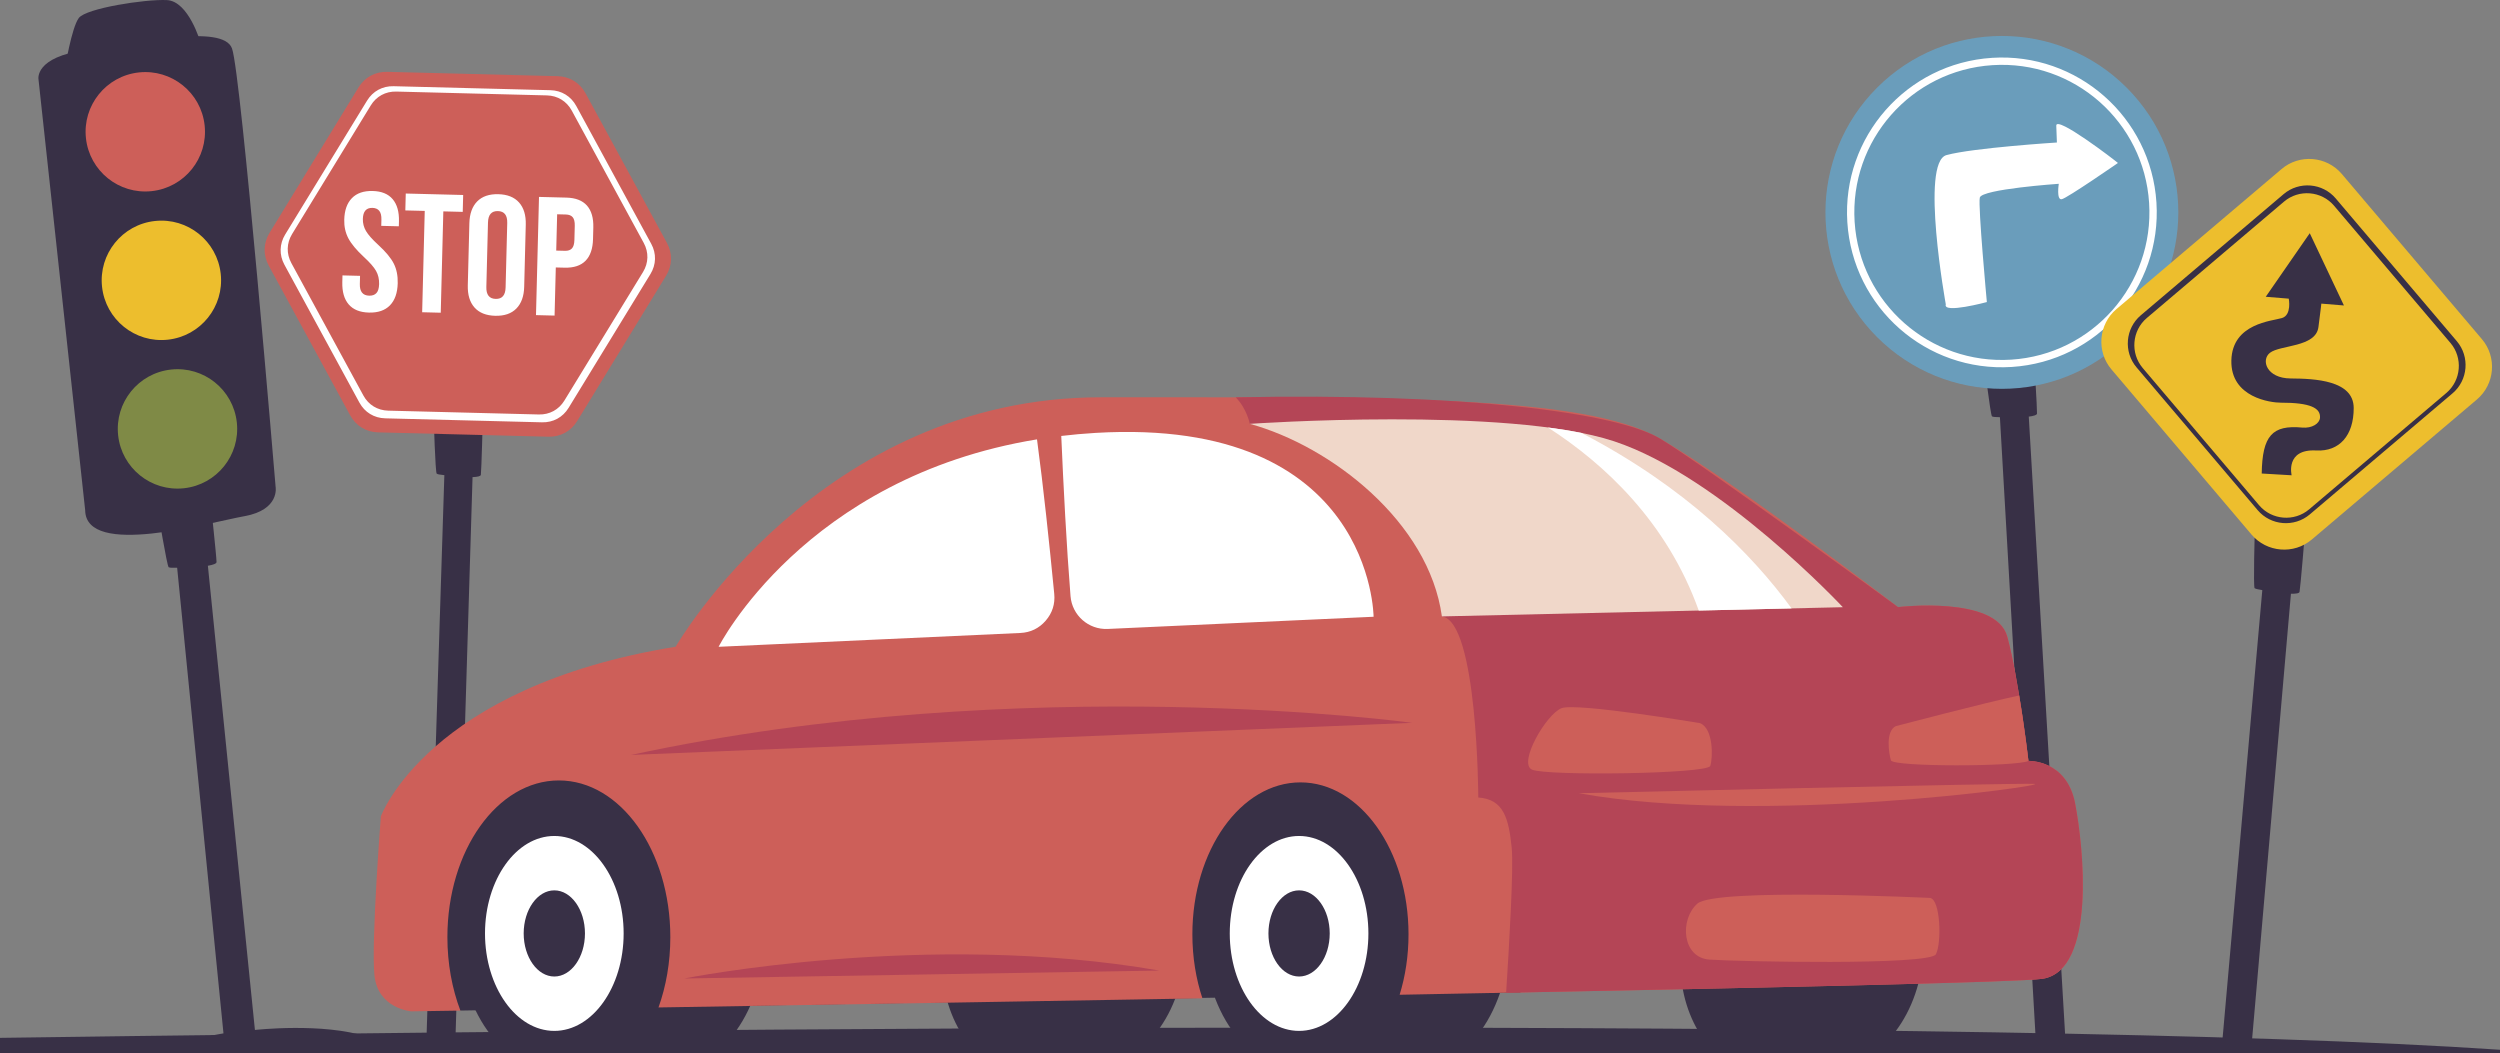 <svg width="762" height="321" viewBox="0 0 762 321" fill="none" xmlns="http://www.w3.org/2000/svg">
<rect x="0" y="0" width="762" height="321" fill="#808080" stroke="none"/>
<g clip-path="url(#clip0_299_3899)">
<path fill-rule="evenodd" clip-rule="evenodd" d="M618.369 126.993L629.764 320.696C629.764 320.696 649.198 319.374 661.745 324.066C674.291 328.758 595.522 335.279 591.06 330.373C586.599 325.467 620.75 321.268 620.75 321.268L609.573 127.163C608.283 127.1 607.64 127.143 607.167 126.917C606.695 126.691 604.687 109.707 604.687 109.707C616.178 107.19 619.96 109.008 619.96 109.008C619.96 109.008 620.941 124.393 620.881 126.044C620.865 126.504 619.845 126.806 618.369 126.989V126.993Z" fill="#383046"/>
<path d="M648.201 102.766C669.203 81.764 669.203 47.713 648.201 26.71C627.198 5.708 593.147 5.708 572.145 26.71C551.143 47.713 551.143 81.764 572.145 102.766C593.147 123.768 627.198 123.768 648.201 102.766Z" fill="#6A9DBB"/>
<path fill-rule="evenodd" clip-rule="evenodd" d="M593.078 92.761C593.078 92.761 585.238 49.477 593.292 47.27C601.342 45.063 626.943 43.435 626.943 43.435L626.753 38.307C626.634 35.076 644.571 48.794 645.543 49.675C645.543 49.675 630.111 60.372 628.424 60.721C626.737 61.075 627.515 56.022 627.515 56.022C627.515 56.022 604.013 57.633 603.445 60.233C602.878 62.833 605.593 92.067 605.593 92.067C605.593 92.067 592.089 95.718 593.082 92.757L593.078 92.761Z" fill="white"/>
<path fill-rule="evenodd" clip-rule="evenodd" d="M607.172 17.628C620.184 16.798 632.294 21.323 641.364 29.305C650.433 37.287 656.455 48.731 657.284 61.742C658.114 74.749 653.589 86.863 645.607 95.933C637.625 104.999 626.181 111.024 613.174 111.85C600.167 112.679 588.053 108.154 578.983 100.172C569.913 92.19 563.892 80.747 563.066 67.739C562.236 54.728 566.761 42.618 574.744 33.548C582.726 24.483 594.169 18.457 607.176 17.631L607.172 17.628ZM639.887 30.984C631.25 23.379 619.707 19.068 607.315 19.858C582.527 21.434 563.713 42.809 565.289 67.597C566.079 79.993 571.814 90.892 580.455 98.497C589.092 106.102 600.635 110.413 613.027 109.623C637.815 108.047 656.633 86.673 655.053 61.885C654.264 49.493 648.528 38.589 639.887 30.984Z" fill="white"/>
<path fill-rule="evenodd" clip-rule="evenodd" d="M698.278 180.971L685.274 330.088H676.232L689.549 179.867C688.283 179.617 687.64 179.566 687.207 179.276C686.775 178.982 687.247 161.887 687.247 161.887C698.98 161.061 702.461 163.411 702.461 163.411C702.461 163.411 701.199 178.776 700.901 180.399C700.818 180.852 699.766 181.003 698.278 180.971Z" fill="#383046"/>
<path fill-rule="evenodd" clip-rule="evenodd" d="M713.787 53.03L756.492 103.38C761.128 108.846 760.449 117.106 754.984 121.742L704.634 164.447C699.168 169.083 690.908 168.404 686.272 162.939L643.567 112.589C638.93 107.123 639.609 98.863 645.075 94.227L695.425 51.522C700.891 46.886 709.151 47.564 713.787 53.03Z" fill="#EDBE2D"/>
<path fill-rule="evenodd" clip-rule="evenodd" d="M698.493 144.87C698.493 144.87 696.489 136.789 705.991 137.305C713.032 137.686 717.442 132.756 717.407 124.33C717.371 115.907 705.566 115.403 698.195 115.355C690.824 115.307 689.078 109.719 691.88 107.532C695.004 105.095 705.852 105.896 706.658 99.7C707.464 93.504 707.543 92.544 707.543 92.544L714.43 93.107L704.014 71.082L690.602 90.456L697.612 91.031C697.612 91.031 698.584 96.001 695.552 96.938C692.519 97.871 680.381 98.525 680.119 109.866C679.857 121.206 692.162 122.742 695.206 122.738C704.193 122.722 707.356 124.361 707.134 127.342C707.003 129.089 704.713 130.605 701.7 130.323C692.607 129.474 689.546 132.768 689.372 144.327L698.493 144.866V144.87Z" fill="#383046"/>
<path fill-rule="evenodd" clip-rule="evenodd" d="M711.92 60.473L748.846 104.003C752.851 108.727 752.268 115.872 747.544 119.876L704.014 156.802C699.29 160.807 692.146 160.224 688.141 155.501L651.215 111.97C647.206 107.246 647.793 100.102 652.517 96.097L696.047 59.171C700.771 55.162 707.915 55.749 711.92 60.473ZM711.424 62.703C707.574 58.166 700.711 57.603 696.174 61.449L654.354 96.922C649.817 100.772 649.254 107.635 653.1 112.172L688.573 153.996C692.423 158.533 699.286 159.097 703.823 155.25L745.647 119.777C750.184 115.927 750.748 109.064 746.897 104.527L711.424 62.707V62.703Z" fill="#383046"/>
<path fill-rule="evenodd" clip-rule="evenodd" d="M144.032 145.429L138.506 327.062C138.506 327.062 157.571 327.463 169.395 333.131C181.224 338.8 103.847 338.307 99.921 333.131C96 327.96 129.663 326.836 129.663 326.836L135.438 144.83C134.184 144.655 133.557 144.644 133.116 144.382C132.676 144.12 132.195 127.381 132.195 127.381C143.619 125.928 147.148 128.028 147.148 128.028C147.148 128.028 146.763 143.115 146.564 144.723C146.508 145.171 145.488 145.374 144.032 145.425V145.429Z" fill="#383046"/>
<path fill-rule="evenodd" clip-rule="evenodd" d="M167.14 133.105L115.254 131.787C111.579 131.692 108.471 129.79 106.713 126.563L81.913 80.969C80.154 77.738 80.249 74.094 82.167 70.958L109.253 26.681C111.17 23.546 114.373 21.803 118.049 21.898L169.935 23.216C173.61 23.311 176.718 25.213 178.477 28.44L203.277 74.034C205.035 77.265 204.94 80.909 203.022 84.045L175.936 128.322C174.019 131.458 170.816 133.2 167.14 133.109V133.105Z" fill="#CD5F59"/>
<path fill-rule="evenodd" clip-rule="evenodd" d="M112.445 95.274C109.698 95.203 107.642 94.369 106.276 92.774C104.907 91.178 104.264 88.919 104.335 86.002L104.387 83.942L109.742 84.077L109.678 86.546C109.619 88.88 110.567 90.07 112.524 90.122C113.485 90.146 114.223 89.884 114.735 89.328C115.247 88.776 115.521 87.864 115.553 86.594C115.592 85.085 115.283 83.743 114.624 82.577C113.965 81.41 112.73 79.996 110.92 78.337C108.638 76.218 107.058 74.317 106.173 72.63C105.288 70.943 104.871 69.049 104.927 66.958C104.998 64.108 105.776 61.921 107.257 60.396C108.737 58.872 110.849 58.146 113.596 58.213C116.307 58.281 118.339 59.114 119.689 60.71C121.038 62.306 121.677 64.564 121.602 67.481L121.562 68.974L116.207 68.839L116.255 66.985C116.287 65.751 116.069 64.842 115.604 64.266C115.14 63.687 114.441 63.385 113.516 63.361C111.627 63.314 110.654 64.437 110.599 66.739C110.567 68.045 110.885 69.272 111.559 70.423C112.234 71.574 113.477 72.979 115.291 74.638C117.605 76.758 119.188 78.671 120.038 80.374C120.887 82.076 121.284 84.061 121.225 86.328C121.149 89.281 120.363 91.523 118.863 93.067C117.363 94.607 115.227 95.346 112.445 95.274ZM129.461 64.286L123.543 64.135L123.674 58.987L141.174 59.432L141.043 64.58L135.125 64.429L134.339 95.314L128.675 95.171L129.461 64.286ZM150.95 96.255C148.172 96.183 146.064 95.342 144.627 93.726C143.19 92.111 142.512 89.86 142.583 86.978L143.063 68.033C143.139 65.151 143.933 62.941 145.445 61.397C146.961 59.857 149.109 59.118 151.887 59.19C154.666 59.261 156.773 60.103 158.21 61.718C159.647 63.334 160.326 65.584 160.254 68.466L159.774 87.407C159.703 90.289 158.905 92.5 157.388 94.044C155.872 95.584 153.725 96.322 150.946 96.251L150.95 96.255ZM151.081 91.106C153.038 91.158 154.046 89.995 154.106 87.629L154.606 67.966C154.666 65.596 153.717 64.389 151.764 64.338C149.807 64.286 148.799 65.445 148.739 67.815L148.239 87.479C148.18 89.848 149.128 91.055 151.081 91.106ZM164.287 60.019L172.626 60.23C175.441 60.301 177.532 61.111 178.902 62.655C180.271 64.199 180.918 66.434 180.843 69.347L180.752 72.9C180.676 75.817 179.918 78.012 178.473 79.484C177.028 80.957 174.897 81.66 172.083 81.588L169.407 81.521L169.034 96.191L163.37 96.048L164.287 60.015V60.019ZM172.214 76.448C173.138 76.472 173.841 76.234 174.317 75.73C174.794 75.225 175.048 74.356 175.079 73.122L175.187 68.851C175.218 67.616 175.008 66.735 174.559 66.207C174.111 65.68 173.42 65.406 172.495 65.382L169.82 65.314L169.538 76.381L172.214 76.448Z" fill="white"/>
<path fill-rule="evenodd" clip-rule="evenodd" d="M165.202 128.722L117.405 127.508C114.019 127.42 111.153 125.67 109.538 122.693L86.691 80.69C85.071 77.713 85.159 74.359 86.925 71.47L111.876 30.682C113.642 27.792 116.595 26.189 119.981 26.276L167.778 27.49C171.164 27.578 174.03 29.328 175.646 32.305L198.493 74.308C200.112 77.285 200.025 80.639 198.258 83.528L173.308 124.316C171.541 127.206 168.592 128.81 165.202 128.722ZM164.238 126.333C167.493 126.416 170.327 124.872 172.022 122.098L195.992 82.913C197.691 80.139 197.77 76.912 196.218 74.054L174.268 33.702C172.712 30.845 169.962 29.162 166.707 29.078L120.786 27.911C117.532 27.828 114.698 29.372 113.003 32.146L89.032 71.331C87.334 74.105 87.254 77.332 88.806 80.19L110.756 120.542C112.312 123.4 115.063 125.082 118.318 125.166L164.238 126.333Z" fill="white"/>
<path fill-rule="evenodd" clip-rule="evenodd" d="M63.363 172.444L77.7 313.932C77.7 313.932 98.364 311.602 111.97 316.012C125.577 320.422 41.869 331.111 36.88 326.09C31.891 321.069 68.114 314.972 68.114 314.972L53.992 173.047C52.61 173.039 51.928 173.119 51.416 172.897C50.903 172.678 47.954 154.654 47.954 154.654C60.092 151.427 64.212 153.185 64.212 153.185C64.212 153.185 65.987 169.55 66.002 171.313C66.006 171.805 64.935 172.174 63.367 172.44L63.363 172.444Z" fill="#383046"/>
<path fill-rule="evenodd" clip-rule="evenodd" d="M25.961 155.532L11.732 24.177C11.732 24.177 10.382 17.362 26.287 15.242C42.196 13.127 67.924 7.189 70.711 14.758C73.497 22.327 84 148.323 84 148.323C84 148.323 85.421 155.377 74.501 157.334C63.586 159.294 26.192 170.075 25.957 155.524L25.961 155.532Z" fill="#383046"/>
<path fill-rule="evenodd" clip-rule="evenodd" d="M42.327 22.077C52.317 20.994 61.296 28.218 62.375 38.208C63.459 48.199 56.235 57.177 46.244 58.257C36.254 59.341 27.275 52.117 26.195 42.126C25.112 32.135 32.336 23.157 42.327 22.077Z" fill="#CD5F59"/>
<path fill-rule="evenodd" clip-rule="evenodd" d="M47.233 67.359C57.223 66.275 66.202 73.499 67.281 83.49C68.365 93.48 61.141 102.459 51.15 103.538C41.16 104.622 32.181 97.398 31.102 87.407C30.018 77.417 37.242 68.438 47.233 67.359Z" fill="#EDBE2D"/>
<path fill-rule="evenodd" clip-rule="evenodd" d="M52.139 112.64C62.13 111.556 71.108 118.78 72.188 128.771C73.271 138.761 66.047 147.74 56.057 148.82C46.066 149.903 37.088 142.679 36.008 132.689C34.924 122.698 42.148 113.719 52.139 112.64Z" fill="#7F8A46"/>
<path fill-rule="evenodd" clip-rule="evenodd" d="M61.082 12.868C61.082 12.868 57.509 0.322 50.837 0.024C44.165 -0.274 26.256 2.517 24.025 5.482C21.794 8.447 19.758 21.093 19.758 21.093C19.758 21.093 40.481 13.067 61.078 12.872L61.082 12.868Z" fill="#383046"/>
<path fill-rule="evenodd" clip-rule="evenodd" d="M762.097 319.97V341.594H0V316.338C204.004 313.456 610.098 309.67 762.097 319.974V319.97Z" fill="#383046"/>
<path fill-rule="evenodd" clip-rule="evenodd" d="M140.32 308.022L463.445 302.505L458.115 250.615C458.115 250.615 457.051 228.605 438.947 229.316C420.843 230.026 334.234 229.669 326.423 230.026C318.615 230.379 147.874 230.026 147.874 230.026C129.314 251.095 115.175 287.096 140.32 308.022Z" fill="#383046"/>
<path fill-rule="evenodd" clip-rule="evenodd" d="M169.372 243.358C153.102 243.358 139.912 261.903 139.912 284.778C139.912 307.652 153.102 326.197 169.372 326.197H203.622C219.892 326.197 233.082 307.652 233.082 284.778C233.082 261.903 219.892 243.358 203.622 243.358H169.372Z" fill="#383046"/>
<path fill-rule="evenodd" clip-rule="evenodd" d="M168.958 314.217C157.32 314.217 147.829 300.873 147.829 284.512C147.829 268.15 157.32 254.806 168.958 254.806C180.595 254.806 190.086 268.15 190.086 284.512C190.086 300.873 180.595 314.217 168.958 314.217Z" fill="white"/>
<path fill-rule="evenodd" clip-rule="evenodd" d="M168.957 297.642C163.813 297.642 159.618 291.744 159.618 284.512C159.618 277.28 163.813 271.382 168.957 271.382C174.101 271.382 178.297 277.28 178.297 284.512C178.297 291.744 174.101 297.642 168.957 297.642Z" fill="#383046"/>
<path fill-rule="evenodd" clip-rule="evenodd" d="M396.372 243.358C380.102 243.358 366.912 261.903 366.912 284.778C366.912 307.652 380.102 326.197 396.372 326.197H430.622C446.892 326.197 460.082 307.652 460.082 284.778C460.082 261.903 446.892 243.358 430.622 243.358H396.372Z" fill="#383046"/>
<path fill-rule="evenodd" clip-rule="evenodd" d="M331.849 248.555C318.985 248.555 308.045 259.359 304.028 274.422C295.157 276.085 287.941 281.365 287.306 288.95C285.544 309.995 297.364 322.982 304.068 325.122C309.339 326.801 325.252 326.114 331.821 325.741H331.849C332.798 325.741 333.738 325.681 334.663 325.566H334.703V325.562C349.631 323.681 361.305 307.2 361.305 287.152C361.305 265.837 348.115 248.559 331.845 248.559L331.849 248.555Z" fill="#383046"/>
<path fill-rule="evenodd" clip-rule="evenodd" d="M556.868 248.555C544.004 248.555 533.065 259.359 529.052 274.422C520.181 276.085 512.964 281.365 512.329 288.95C510.567 309.995 522.387 322.982 529.091 325.122C534.363 326.801 550.275 326.114 556.845 325.741H556.872C557.821 325.741 558.762 325.681 559.686 325.566H559.726V325.562C574.655 323.681 586.328 307.2 586.328 287.152C586.328 265.837 573.138 248.559 556.868 248.559V248.555Z" fill="#383046"/>
<path fill-rule="evenodd" clip-rule="evenodd" d="M205.943 197.113C205.943 197.113 249.712 121.038 335.667 121.094C421.621 121.149 482.735 120.185 506.114 133.764C529.493 147.342 578.517 185.05 578.517 185.05C578.517 185.05 608.346 181.478 611.8 193.985C615.249 206.492 618.27 231.931 618.27 231.931C618.27 231.931 629.911 231.499 632.499 244.867C635.087 258.235 638.965 295.749 622.58 298.337C615.709 299.42 527.132 301.342 426.606 303.203C428.349 297.559 429.317 291.327 429.317 284.782C429.317 259.204 414.567 238.469 396.376 238.469C378.185 238.469 363.436 259.204 363.436 284.782C363.436 291.752 364.535 298.361 366.496 304.291C305.802 305.358 245.715 306.347 200.712 307.069C203.018 300.623 204.316 293.348 204.316 285.643C204.316 259.264 189.106 237.877 170.343 237.877C151.581 237.877 136.366 259.264 136.366 285.643C136.366 293.733 137.795 301.35 140.324 308.026L125.387 308.256C125.387 308.256 115.099 307.506 114.115 297.15C113.13 286.794 116.088 248.824 116.088 248.824C116.088 248.824 130.389 209.374 205.947 197.117L205.943 197.113Z" fill="#CD5F59"/>
<path fill-rule="evenodd" clip-rule="evenodd" d="M376.645 121.106C445.631 119.709 492.726 125.643 506.11 133.76C519.495 141.877 578.514 185.046 578.514 185.046C578.514 185.046 608.343 181.474 611.796 193.981C615.245 206.488 618.266 231.927 618.266 231.927C618.266 231.927 629.907 231.495 632.495 244.863C635.083 258.232 638.961 295.745 622.576 298.333C616.456 299.297 545.525 300.929 459.067 302.588C460.008 288.092 461.385 264.416 460.766 258.406C459.861 249.583 458.388 243.597 450.581 243.081C450.581 243.081 450.426 189.325 439.483 187.884C439.483 187.884 437.974 142.341 380.928 129.195C380.928 129.195 380.118 124.654 376.645 121.106Z" fill="#B44556"/>
<path fill-rule="evenodd" clip-rule="evenodd" d="M219.034 197.14C219.034 197.14 245.124 145.512 316.079 133.918C318 148.168 319.861 165.839 321.334 181.009C321.632 184.09 320.75 186.848 318.726 189.186C316.702 191.524 314.094 192.786 311.002 192.929L219.034 197.144V197.14ZM323.473 132.878C326.867 132.477 330.352 132.156 333.94 131.945C418.426 126.964 418.668 187.987 418.668 187.987L337.64 191.703C331.785 191.972 326.764 187.547 326.296 181.704C325.073 166.446 324.124 147.973 323.473 132.878Z" fill="white"/>
<path fill-rule="evenodd" clip-rule="evenodd" d="M439.482 187.884C435.58 159.139 405.68 135.943 380.927 129.191C380.927 129.191 459.392 123.753 491.944 134.494C524.495 145.235 561.699 185.074 561.699 185.074L439.482 187.88V187.884Z" fill="#F0D7C9"/>
<path fill-rule="evenodd" clip-rule="evenodd" d="M471.819 130.299C475.396 130.767 478.813 131.315 482.012 131.954C513.826 148.458 533.823 168.67 546.076 185.44L517.779 186.091C508.11 159.06 489.006 141.365 471.819 130.299Z" fill="white"/>
<path fill-rule="evenodd" clip-rule="evenodd" d="M395.96 314.217C384.322 314.217 374.831 300.873 374.831 284.512C374.831 268.15 384.322 254.806 395.96 254.806C407.597 254.806 417.088 268.15 417.088 284.512C417.088 300.873 407.597 314.217 395.96 314.217Z" fill="white"/>
<path fill-rule="evenodd" clip-rule="evenodd" d="M395.959 297.642C390.815 297.642 386.62 291.744 386.62 284.512C386.62 277.28 390.815 271.382 395.959 271.382C401.103 271.382 405.299 277.28 405.299 284.512C405.299 291.744 401.103 297.642 395.959 297.642Z" fill="#383046"/>
<path fill-rule="evenodd" clip-rule="evenodd" d="M518.185 220.421C518.185 220.421 480.62 214.125 475.988 215.844C471.356 217.563 462.62 232.594 466.938 234.579C471.261 236.564 520.483 235.901 521.293 233.448C522.103 230.995 522.309 222.104 518.181 220.421H518.185Z" fill="#CD5F59"/>
<path fill-rule="evenodd" clip-rule="evenodd" d="M577.879 221.309C577.879 221.309 605.064 214.176 615.436 211.981C617.361 223.262 618.262 231.927 618.262 231.927C614.856 233.697 577.001 233.792 576.358 231.756C575.719 229.72 574.624 222.821 577.879 221.309Z" fill="#CD5F59"/>
<path fill-rule="evenodd" clip-rule="evenodd" d="M192.332 230.106L430.404 220.317C430.404 220.317 312.795 204.163 192.332 230.106Z" fill="#B44556"/>
<path fill-rule="evenodd" clip-rule="evenodd" d="M481.23 241.775C481.23 241.775 614.768 238.579 620.094 238.933C625.421 239.286 536.927 251.837 481.23 241.775Z" fill="#CD5F59"/>
<path fill-rule="evenodd" clip-rule="evenodd" d="M588.234 273.688C588.234 273.688 522.841 270.548 517.359 275.422C511.878 280.296 512.687 291.871 521.015 292.482C529.342 293.093 588.23 294.308 590.06 290.859C591.886 287.405 591.453 274.001 588.238 273.688H588.234Z" fill="#CD5F59"/>
<path fill-rule="evenodd" clip-rule="evenodd" d="M353.346 295.825L208.571 298.242C208.571 298.242 282.435 283.468 353.346 295.825Z" fill="#B44556"/>
</g>
<defs>
<clipPath id="clip0_299_3899">
<rect width="762" height="321" fill="white"/>
</clipPath>
</defs>
</svg>

